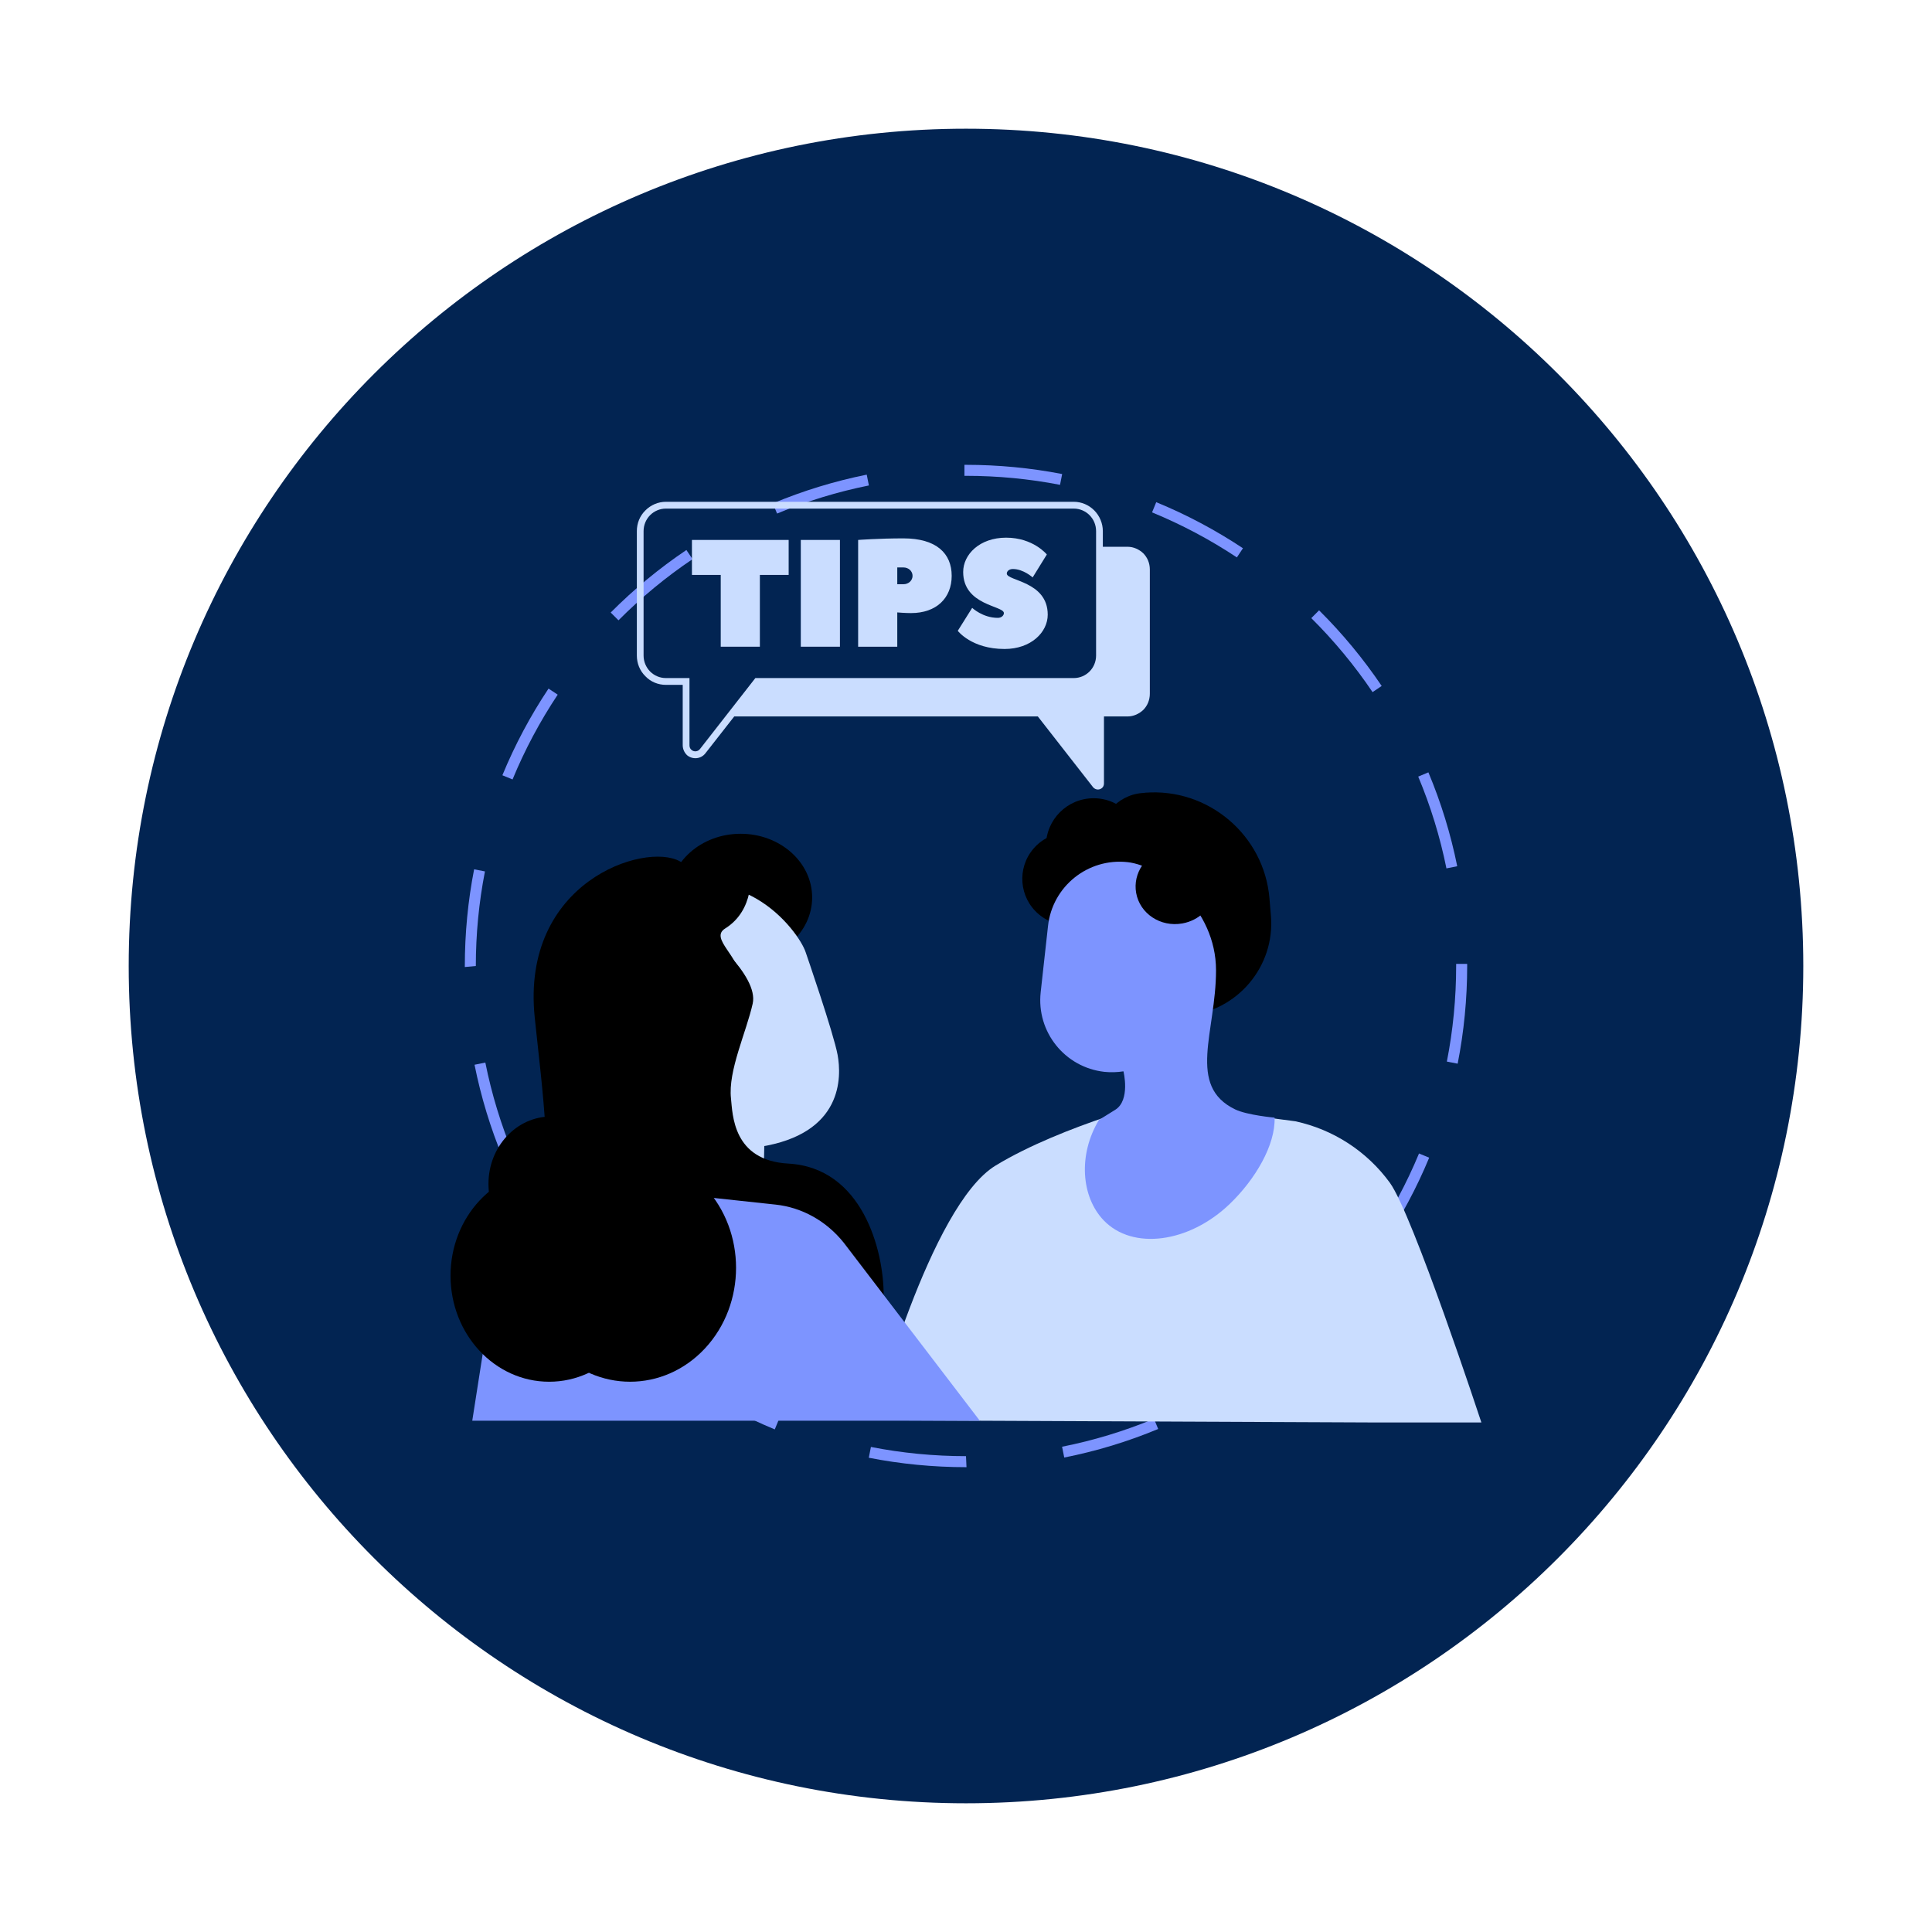 <svg xmlns="http://www.w3.org/2000/svg" xmlns:xlink="http://www.w3.org/1999/xlink" width="460" viewBox="0 0 345 345" height="460" preserveAspectRatio="xMidYMid meet"><defs><clipPath id="e6589047dd"><path d="M 22.984 22.984 L 322.016 22.984 L 322.016 322.016 L 22.984 322.016 Z M 22.984 22.984 " clip-rule="nonzero"></path></clipPath><clipPath id="0d2f8a0e0d"><path d="M 172.5 22.984 C 89.926 22.984 22.984 89.926 22.984 172.5 C 22.984 255.074 89.926 322.016 172.5 322.016 C 255.074 322.016 322.016 255.074 322.016 172.5 C 322.016 89.926 255.074 22.984 172.5 22.984 Z M 172.5 22.984 " clip-rule="nonzero"></path></clipPath><clipPath id="052fb1ad4e"><path d="M 83.004 155 L 87 155 L 87 173 L 83.004 173 Z M 83.004 155 " clip-rule="nonzero"></path></clipPath><clipPath id="fa34762d6a"><path d="M 172 83.004 L 190 83.004 L 190 87 L 172 87 Z M 172 83.004 " clip-rule="nonzero"></path></clipPath><clipPath id="7b1c52531f"><path d="M 155 196 L 264.852 196 L 264.852 255 L 155 255 Z M 155 196 " clip-rule="nonzero"></path></clipPath><clipPath id="19a37b279f"><path d="M 191 141.133 L 228 141.133 L 228 183 L 191 183 Z M 191 141.133 " clip-rule="nonzero"></path></clipPath><clipPath id="a1eda52e03"><path d="M 196 141.133 L 213 141.133 L 213 159 L 196 159 Z M 196 141.133 " clip-rule="nonzero"></path></clipPath><clipPath id="b40eb55527"><path d="M 80.352 208 L 116 208 L 116 247 L 80.352 247 Z M 80.352 208 " clip-rule="nonzero"></path></clipPath><clipPath id="04e0bf2fa8"><path d="M 113.723 89.602 L 205.223 89.602 L 205.223 141 L 113.723 141 Z M 113.723 89.602 " clip-rule="nonzero"></path></clipPath></defs><g clip-path="url(#e6589047dd)"><g clip-path="url(#0d2f8a0e0d)"><path fill="#022452" d="M 22.984 22.984 L 322.016 22.984 L 322.016 322.016 L 22.984 322.016 Z M 22.984 22.984 " fill-opacity="1" fill-rule="nonzero"></path></g></g><path fill="#7d94ff" d="M 98.16 222.352 C 101.418 227.199 105.172 231.754 109.312 235.883 L 110.703 234.488 C 106.648 230.449 102.98 225.996 99.793 221.254 L 98.16 222.352 " fill-opacity="1" fill-rule="nonzero"></path><path fill="#7d94ff" d="M 123.668 99.848 L 122.57 98.215 C 117.727 101.477 113.176 105.234 109.051 109.383 L 110.445 110.77 C 114.48 106.711 118.934 103.035 123.668 99.848 " fill-opacity="1" fill-rule="nonzero"></path><path fill="#7d94ff" d="M 122.879 246.992 C 127.754 250.242 132.957 253.02 138.352 255.25 L 139.102 253.434 C 133.828 251.25 128.738 248.535 123.969 245.355 L 122.879 246.992 " fill-opacity="1" fill-rule="nonzero"></path><path fill="#7d94ff" d="M 235.547 108.984 L 234.16 110.379 C 238.219 114.41 241.902 118.855 245.102 123.594 L 246.73 122.492 C 243.461 117.648 239.699 113.102 235.547 108.984 " fill-opacity="1" fill-rule="nonzero"></path><path fill="#7d94ff" d="M 155.16 86.688 L 154.773 84.758 C 149.035 85.914 143.395 87.641 138.008 89.891 L 138.762 91.707 C 144.035 89.504 149.551 87.816 155.16 86.688 " fill-opacity="1" fill-rule="nonzero"></path><path fill="#7d94ff" d="M 221.176 245.258 L 222.27 246.887 C 227.121 243.637 231.676 239.887 235.812 235.75 L 234.422 234.359 C 230.379 238.41 225.922 242.074 221.176 245.258 " fill-opacity="1" fill-rule="nonzero"></path><path fill="#7d94ff" d="M 206.469 89.676 L 205.723 91.496 C 211.008 93.668 216.105 96.375 220.871 99.539 L 221.957 97.902 C 217.086 94.664 211.875 91.895 206.469 89.676 " fill-opacity="1" fill-rule="nonzero"></path><path fill="#7d94ff" d="M 255.07 137.918 L 253.254 138.68 C 255.465 143.949 257.16 149.465 258.293 155.07 L 260.219 154.68 C 259.062 148.949 257.332 143.309 255.07 137.918 " fill-opacity="1" fill-rule="nonzero"></path><g clip-path="url(#052fb1ad4e)"><path fill="#7d94ff" d="M 86.598 155.609 L 84.664 155.234 C 83.562 160.887 83.004 166.695 83.004 172.5 L 83.004 172.684 L 84.969 172.5 C 84.969 166.824 85.516 161.141 86.598 155.609 " fill-opacity="1" fill-rule="nonzero"></path></g><path fill="#7d94ff" d="M 99.59 124.047 L 97.953 122.961 C 94.707 127.832 91.934 133.043 89.711 138.441 L 91.527 139.188 C 93.703 133.91 96.418 128.816 99.59 124.047 " fill-opacity="1" fill-rule="nonzero"></path><path fill="#7d94ff" d="M 84.738 190.133 C 85.887 195.867 87.605 201.512 89.855 206.906 L 91.672 206.148 C 89.473 200.875 87.789 195.355 86.668 189.746 L 84.738 190.133 " fill-opacity="1" fill-rule="nonzero"></path><path fill="#7d94ff" d="M 189.656 258.344 L 190.043 260.273 C 195.777 259.137 201.422 257.422 206.82 255.176 L 206.066 253.359 C 200.785 255.559 195.266 257.23 189.656 258.344 " fill-opacity="1" fill-rule="nonzero"></path><path fill="#7d94ff" d="M 261.992 172.125 L 260.027 172.125 L 260.027 172.5 C 260.027 178.238 259.469 183.98 258.367 189.566 L 260.297 189.945 C 261.422 184.238 261.996 178.367 261.996 172.484 L 261.992 172.125 " fill-opacity="1" fill-rule="nonzero"></path><path fill="#7d94ff" d="M 245.305 221.102 L 246.938 222.195 C 250.195 217.324 252.98 212.121 255.211 206.73 L 253.395 205.977 C 251.211 211.25 248.488 216.336 245.305 221.102 " fill-opacity="1" fill-rule="nonzero"></path><g clip-path="url(#fa34762d6a)"><path fill="#7d94ff" d="M 172.488 83.004 L 172.219 83.004 L 172.219 84.969 L 172.5 84.969 C 178.148 84.969 183.797 85.512 189.293 86.578 L 189.672 84.648 C 184.047 83.559 178.27 83.004 172.488 83.004 " fill-opacity="1" fill-rule="nonzero"></path></g><path fill="#7d94ff" d="M 155.52 258.383 L 155.141 260.312 C 160.824 261.426 166.664 261.996 172.5 261.996 L 172.59 261.996 L 172.5 260.027 C 166.789 260.027 161.078 259.477 155.52 258.383 " fill-opacity="1" fill-rule="nonzero"></path><g clip-path="url(#7b1c52531f)"><path fill="#caddff" d="M 244.32 254.008 L 155.922 253.625 C 155.922 253.625 166.07 215.258 177.781 208.137 C 189.785 200.836 208.633 196.109 208.633 196.109 L 220.637 198.82 L 231.316 200.23 C 238.094 201.691 244.098 205.594 248.18 211.191 C 252.266 216.789 264.531 254.008 264.531 254.008 Z M 244.32 254.008 " fill-opacity="1" fill-rule="nonzero"></path></g><g clip-path="url(#19a37b279f)"><path fill="#000000" d="M 204.016 182.012 L 211.879 181.359 C 220.918 180.609 227.703 172.598 226.953 163.559 L 226.691 160.441 C 225.75 149.121 215.723 140.625 204.402 141.566 L 203.801 144.754 C 196.711 145.344 191.383 151.633 191.973 158.727 L 193.141 172.801 C 193.605 178.328 198.496 182.469 204.016 182.012 Z M 204.016 182.012 " fill-opacity="1" fill-rule="nonzero"></path></g><path fill="#000000" d="M 189.266 170.539 C 185.855 161.562 190.84 151.34 200.402 147.707 C 209.961 144.078 220.477 148.41 223.887 157.387 C 227.297 166.367 222.312 176.586 212.75 180.219 C 203.191 183.852 192.676 179.516 189.266 170.539 Z M 189.266 170.539 " fill-opacity="1" fill-rule="nonzero"></path><path fill="#000000" d="M 208.723 164.645 C 207.742 158.785 203.273 153.867 197.629 152.965 C 194.113 152.406 190.836 153.52 188.453 155.758 C 190.027 155.336 194.504 154.387 196.395 156.867 C 198.703 159.895 201.309 166.375 208.723 164.645 Z M 208.723 164.645 " fill-opacity="1" fill-rule="nonzero"></path><path fill="#000000" d="M 185.484 163.254 C 181.992 160.297 181.559 155.074 184.516 151.586 C 187.469 148.094 192.695 147.66 196.184 150.617 C 199.676 153.57 200.105 158.797 197.152 162.285 C 194.199 165.777 188.973 166.207 185.484 163.254 Z M 185.484 163.254 " fill-opacity="1" fill-rule="nonzero"></path><path fill="#000000" d="M 207.91 143.855 C 216.926 144.246 224.496 151.137 225.586 160.266 C 223.68 161.766 221.297 162.758 218.66 162.98 C 211.797 163.547 205.793 158.719 205.254 152.188 C 204.992 149.066 206.023 146.137 207.91 143.855 Z M 207.91 143.855 " fill-opacity="1" fill-rule="nonzero"></path><g clip-path="url(#a1eda52e03)"><path fill="#000000" d="M 196.398 150.547 C 196.777 155.102 200.777 158.496 205.34 158.117 C 209.895 157.738 213.285 153.738 212.906 149.18 C 212.527 144.625 208.527 141.23 203.969 141.609 C 199.406 141.988 196.02 145.988 196.398 150.547 Z M 196.398 150.547 " fill-opacity="1" fill-rule="nonzero"></path></g><path fill="#000000" d="M 195.293 159.574 C 190.59 159.574 186.777 155.762 186.777 151.059 C 186.777 146.355 190.59 142.543 195.293 142.543 C 199.996 142.543 203.809 146.355 203.809 151.059 C 203.809 155.762 199.996 159.574 195.293 159.574 Z M 195.293 159.574 " fill-opacity="1" fill-rule="nonzero"></path><path fill="#7d94ff" d="M 187.148 165.336 L 186.992 166.75 L 186.379 172.27 L 185.836 177.195 C 185.059 184.262 190.148 190.617 197.219 191.402 C 198.379 191.523 199.512 191.48 200.617 191.309 C 200.617 191.309 201.898 196.469 199.152 198.176 C 198.387 198.652 196.242 199.984 196.242 199.984 C 192.496 206.203 193.066 213.738 197.098 217.93 C 202.258 223.297 212.336 221.973 219.602 214.984 C 224.176 210.586 227.762 204.465 227.605 199.582 C 227.605 199.582 222.699 199.137 220.57 198.109 C 211.863 193.914 217.148 184.273 217.148 173.27 C 217.148 162.262 207.312 154.613 201.352 153.953 C 194.285 153.18 187.93 158.266 187.148 165.336 Z M 187.148 165.336 " fill-opacity="1" fill-rule="nonzero"></path><path fill="#000000" d="M 203.961 154.543 C 209.137 154.289 213.828 157.824 214.938 162.984 C 213.93 163.945 212.621 164.637 211.121 164.902 C 207.223 165.594 203.539 163.148 202.883 159.441 C 202.57 157.68 203.008 155.945 203.961 154.543 Z M 203.961 154.543 " fill-opacity="1" fill-rule="nonzero"></path><path fill="#000000" d="M 132.258 171.629 C 139.309 171.629 145.027 166.539 145.027 160.258 C 145.027 153.98 139.309 148.887 132.258 148.887 C 125.203 148.887 119.488 153.98 119.488 160.258 C 119.488 166.539 125.203 171.629 132.258 171.629 Z M 132.258 171.629 " fill-opacity="1" fill-rule="nonzero"></path><path fill="#caddff" d="M 110.887 234.934 L 136.07 224.176 L 136.641 196.949 L 113.141 196.371 Z M 110.887 234.934 " fill-opacity="1" fill-rule="nonzero"></path><path fill="#caddff" d="M 105.703 194.543 C 108.691 200.406 113.516 204.473 118.918 206.324 L 135.609 204.805 C 150.629 202.492 150.277 192.266 149.574 188.383 C 148.867 184.504 143.863 170.027 143.863 170.027 C 142.625 166.266 131.387 150.996 114.105 161.727 C 103.57 168.266 99.676 182.699 105.703 194.543 Z M 105.703 194.543 " fill-opacity="1" fill-rule="nonzero"></path><path fill="#000000" d="M 110.172 157.641 C 117.301 153.445 125.605 153.707 132.461 157.52 C 130.328 158.066 128.238 158.898 126.242 160.07 C 112.703 168.039 108.492 187.777 116.832 204.164 C 117.297 205.078 117.789 205.949 118.312 206.805 C 111.293 205.398 104.824 200.645 101.059 193.242 C 94.52 180.395 98.594 164.453 110.172 157.641 Z M 110.172 157.641 " fill-opacity="1" fill-rule="nonzero"></path><path fill="#000000" d="M 134.004 155.859 C 134.004 155.859 134.855 162.457 129.473 165.816 C 126.629 167.594 132.363 170.992 131.941 174.633 C 128.801 201.895 123.762 203.426 123.762 203.426 C 123.289 205.762 121.449 207.5 119.227 207.703 L 112.539 208.328 L 110.438 201.73 L 107.027 173.301 C 107.027 173.301 120.75 152.016 134.004 155.859 Z M 134.004 155.859 " fill-opacity="1" fill-rule="nonzero"></path><path fill="#000000" d="M 125.594 166.168 C 125.594 166.168 135.551 174.098 134.41 179.215 C 133.266 184.34 129.992 191.188 130.531 196.145 C 130.836 198.965 130.832 207.238 140.758 207.781 C 154.004 208.512 157.797 223.266 157.797 231.254 C 157.797 239.246 123.879 219.574 123.879 219.574 C 123.879 219.574 109.781 204.281 125.594 166.168 Z M 125.594 166.168 " fill-opacity="1" fill-rule="nonzero"></path><path fill="#000000" d="M 121.398 153.805 C 115.113 150.32 93.004 157.488 95.484 181.668 C 96.719 193.691 99.297 211.789 95.863 217.938 C 92.438 224.086 83.477 230.645 87.859 235.559 C 92.242 240.473 116.254 243.344 119.492 239.656 C 122.73 235.973 133.594 223.883 121.211 201.543 C 108.824 179.207 121.59 168.145 122.926 167.324 C 124.258 166.504 130.621 158.91 121.398 153.805 Z M 121.398 153.805 " fill-opacity="1" fill-rule="nonzero"></path><path fill="#7d94ff" d="M 84.332 253.703 L 88.242 228.707 C 89.992 218.176 98.984 210.859 108.887 211.922 L 138.523 215.109 C 143.238 215.621 147.59 218.055 150.676 221.918 L 174.965 253.703 Z M 84.332 253.703 " fill-opacity="1" fill-rule="nonzero"></path><path fill="#000000" d="M 125.898 240.777 C 133.285 232.832 133.285 219.949 125.898 212.004 C 118.508 204.059 106.527 204.059 99.141 212.004 C 91.75 219.949 91.75 232.832 99.141 240.777 C 106.527 248.723 118.508 248.723 125.898 240.777 Z M 125.898 240.777 " fill-opacity="1" fill-rule="nonzero"></path><g clip-path="url(#b40eb55527)"><path fill="#000000" d="M 98.062 246.738 C 107.789 246.738 115.672 238.258 115.672 227.801 C 115.672 217.344 107.789 208.867 98.062 208.867 C 88.336 208.867 80.453 217.344 80.453 227.801 C 80.453 238.258 88.336 246.738 98.062 246.738 Z M 98.062 246.738 " fill-opacity="1" fill-rule="nonzero"></path></g><path fill="#000000" d="M 98.41 223.43 C 104.59 223.43 109.598 218.043 109.598 211.402 C 109.598 204.758 104.59 199.375 98.41 199.375 C 92.234 199.375 87.227 204.758 87.227 211.402 C 87.227 218.043 92.234 223.43 98.41 223.43 Z M 98.41 223.43 " fill-opacity="1" fill-rule="nonzero"></path><g clip-path="url(#04e0bf2fa8)"><path fill="#caddff" d="M 204.164 98.812 C 203.441 98.121 202.438 97.637 201.352 97.637 L 196.934 97.637 L 196.934 94.836 C 196.934 93.457 196.371 92.121 195.406 91.145 C 194.445 90.172 193.117 89.605 191.754 89.605 L 118.902 89.605 C 117.539 89.605 116.211 90.172 115.25 91.145 C 114.246 92.121 113.723 93.457 113.723 94.836 L 113.723 117.066 C 113.723 118.445 114.246 119.781 115.25 120.758 C 116.211 121.77 117.539 122.297 118.902 122.297 L 121.914 122.297 L 121.914 133.086 C 121.914 133.777 122.234 134.465 122.758 134.914 C 123.762 135.684 125.207 135.52 125.973 134.508 L 131.113 127.938 L 185.328 127.938 L 195.207 140.594 C 195.609 141.039 196.25 141.117 196.734 140.754 C 197.016 140.551 197.137 140.227 197.137 139.902 L 197.137 127.938 L 201.352 127.938 C 202.438 127.938 203.441 127.449 204.164 126.762 C 204.887 126.031 205.328 125.016 205.328 123.879 L 205.328 101.691 C 205.328 100.555 204.887 99.543 204.164 98.812 Z M 195.73 117.066 C 195.73 118.16 195.289 119.176 194.566 119.906 C 193.84 120.637 192.836 121.082 191.754 121.082 L 134.887 121.082 L 125.008 133.738 C 124.645 134.223 123.965 134.305 123.52 133.941 C 123.238 133.738 123.121 133.414 123.121 133.086 L 123.121 121.082 L 118.902 121.082 C 117.82 121.082 116.812 120.637 116.09 119.906 C 115.367 119.176 114.926 118.16 114.926 117.066 L 114.926 94.836 C 114.926 93.742 115.367 92.727 116.09 91.996 C 116.812 91.27 117.82 90.82 118.902 90.82 L 191.754 90.82 C 192.836 90.82 193.84 91.27 194.562 91.996 C 195.289 92.727 195.73 93.742 195.73 94.836 Z M 195.73 117.066 " fill-opacity="1" fill-rule="nonzero"></path></g><path fill="#caddff" d="M 123.562 102.664 L 128.703 102.664 L 128.703 115.484 L 135.691 115.484 L 135.691 102.664 L 140.832 102.664 L 140.832 96.418 L 123.562 96.418 Z M 123.562 102.664 " fill-opacity="1" fill-rule="nonzero"></path><path fill="#caddff" d="M 143 96.418 L 149.988 96.418 L 149.988 115.484 L 143 115.484 Z M 143 96.418 " fill-opacity="1" fill-rule="nonzero"></path><path fill="#caddff" d="M 161.312 96.137 C 157.016 96.137 153.238 96.418 153.238 96.418 L 153.238 115.484 L 160.227 115.484 L 160.227 109.359 C 160.227 109.359 161.594 109.48 162.676 109.48 C 167.258 109.48 169.945 106.762 169.945 102.828 C 169.945 98.852 167.254 96.137 161.312 96.137 Z M 161.312 104.328 L 160.227 104.328 L 160.227 101.328 L 161.312 101.328 C 162.277 101.328 162.957 102.016 162.957 102.828 C 162.957 103.641 162.277 104.328 161.312 104.328 Z M 161.312 104.328 " fill-opacity="1" fill-rule="nonzero"></path><path fill="#caddff" d="M 179.785 102.422 C 179.785 102.016 180.188 101.609 180.871 101.609 C 182.758 101.609 184.402 103.113 184.402 103.113 L 186.934 99.016 C 186.934 99.016 184.523 96.012 179.664 96.012 C 174.926 96.012 171.996 99.016 171.996 102.137 C 171.996 108.141 179.266 108.141 179.266 109.48 C 179.266 109.887 178.863 110.332 178.18 110.332 C 175.488 110.332 173.602 108.547 173.602 108.547 L 171.031 112.645 C 171.031 112.645 173.48 115.891 179.383 115.891 C 184.125 115.891 187.094 112.887 187.094 109.766 C 187.094 103.762 179.785 103.762 179.785 102.422 Z M 179.785 102.422 " fill-opacity="1" fill-rule="nonzero"></path></svg>